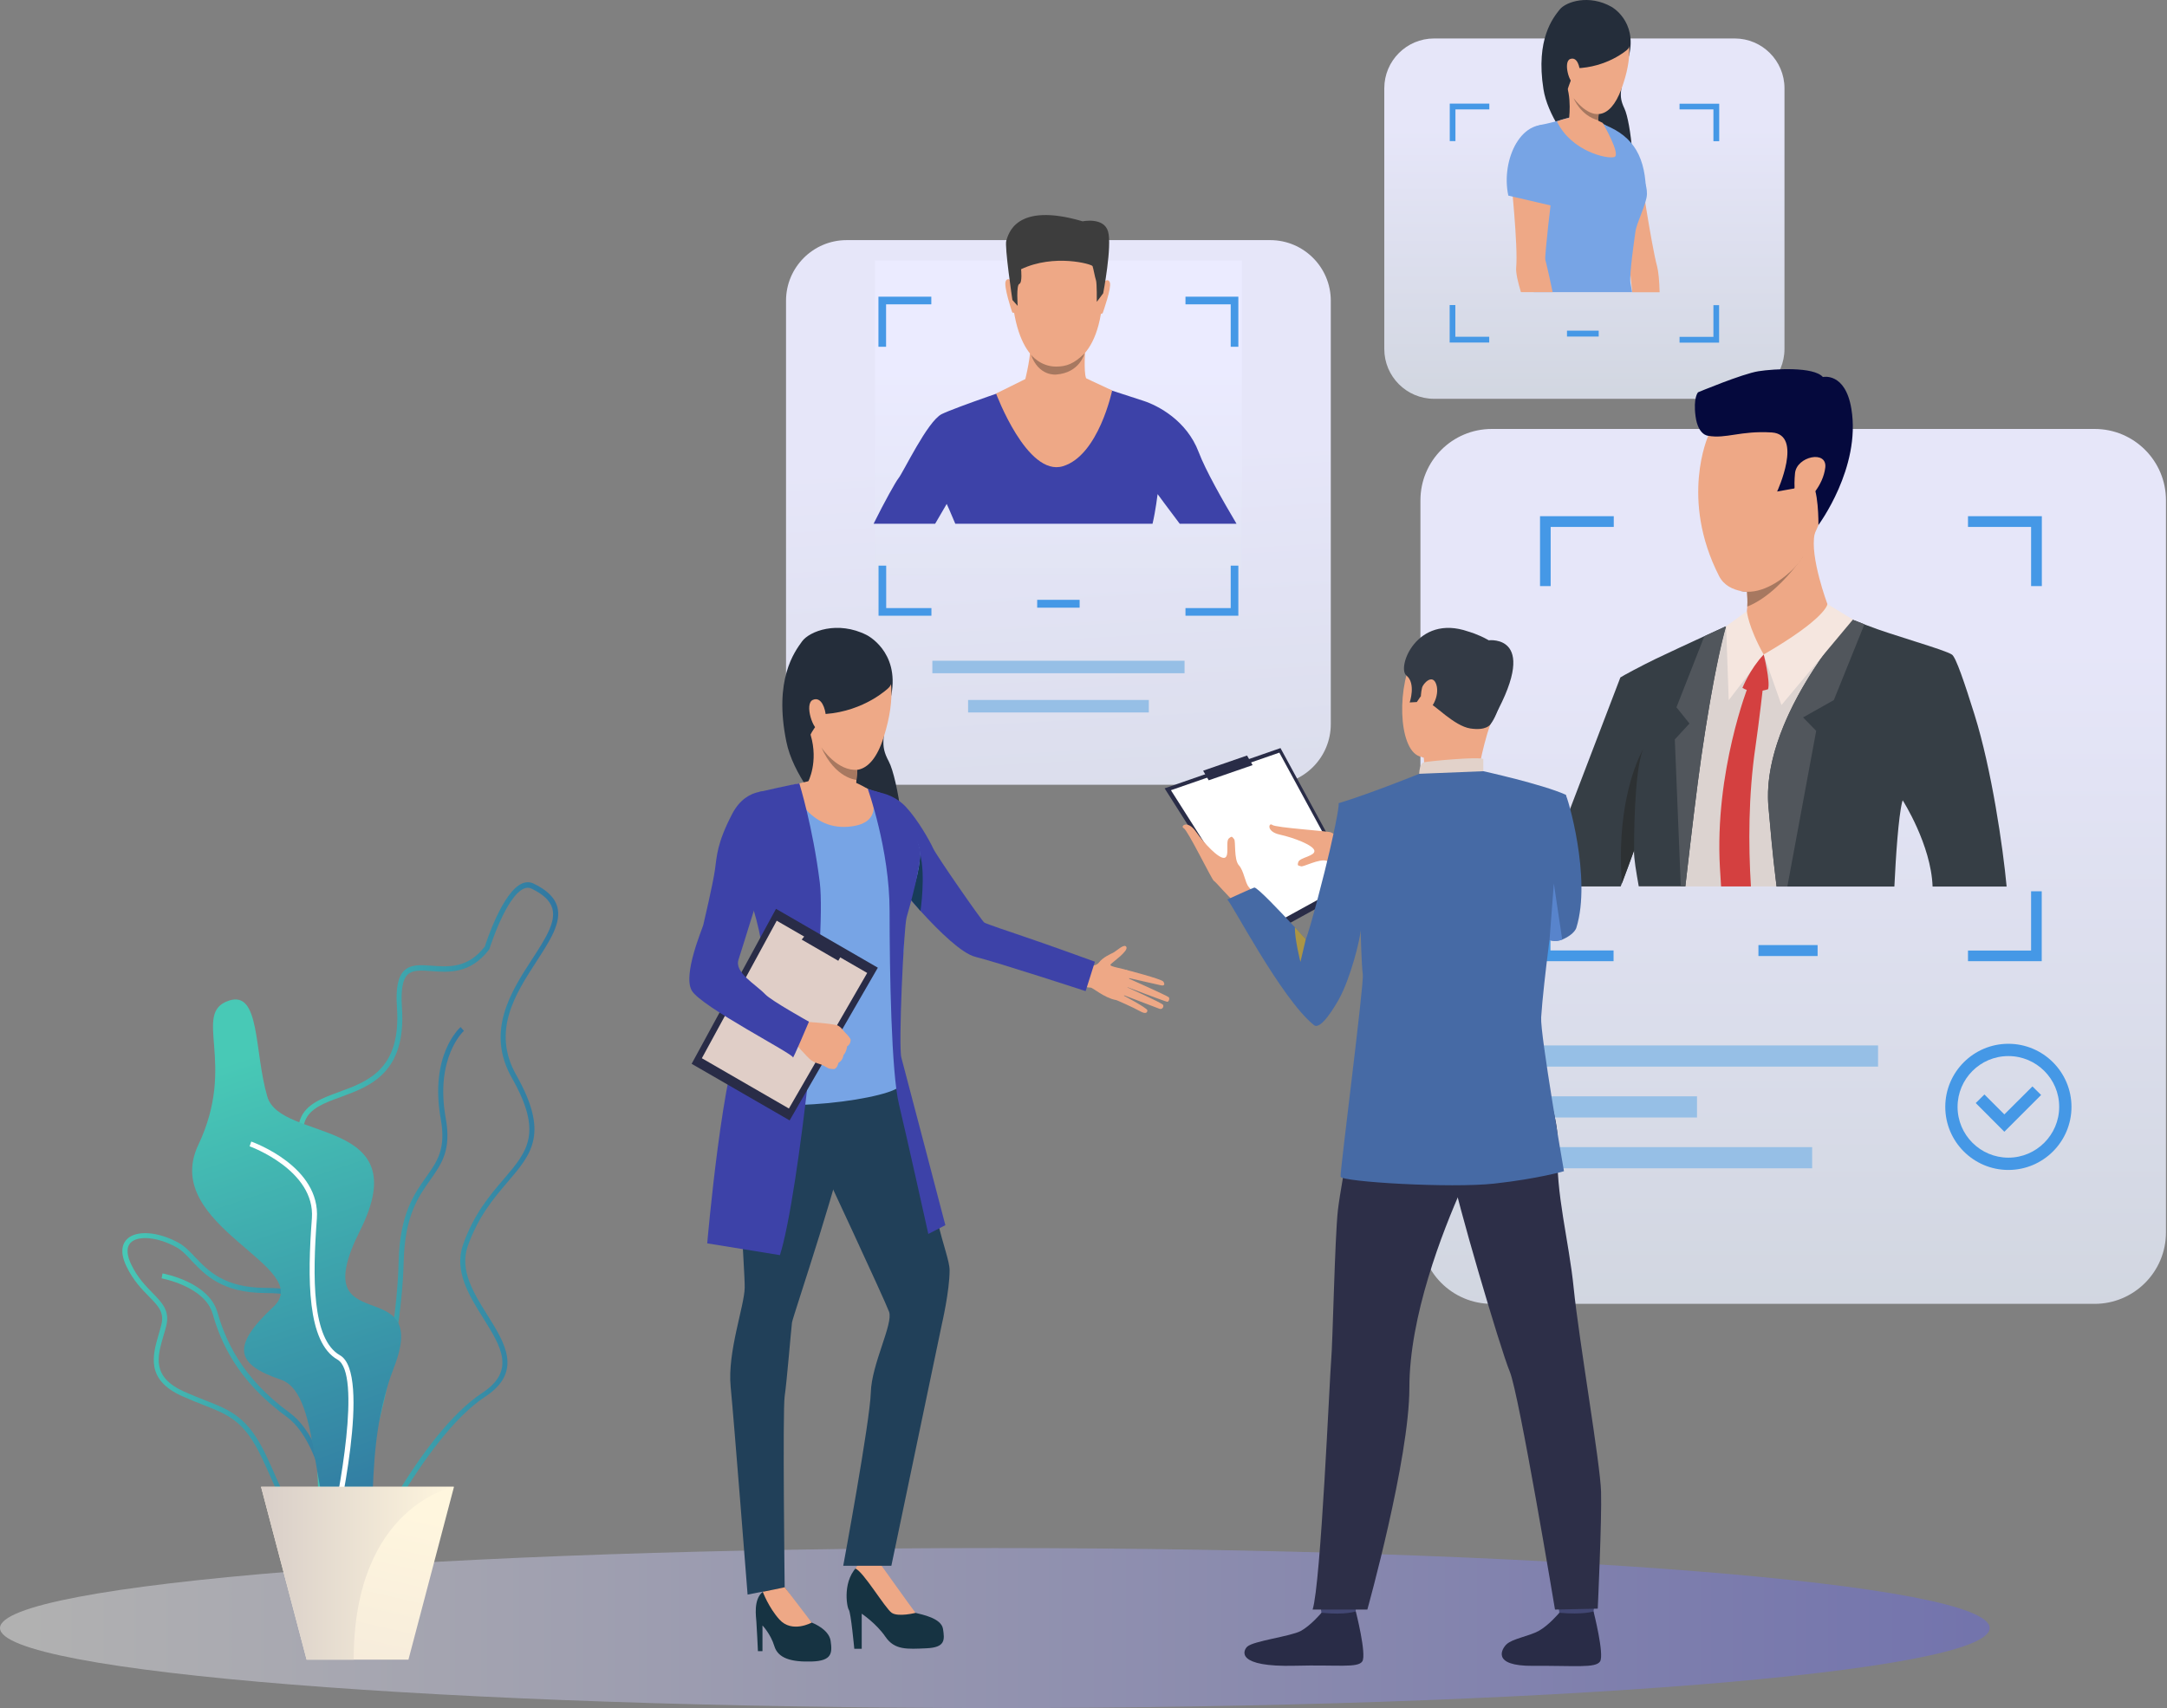 <svg width="501" height="395" viewBox="0 0 501 395" fill="none" xmlns="http://www.w3.org/2000/svg">
<rect x="0" y="0" width="501" height="395" fill="#808080" stroke="none"/>
<path opacity="0.95" d="M293.658 181.477H195.74C188.004 181.477 181.725 175.197 181.725 167.461V69.544C181.725 61.808 188.004 55.528 195.74 55.528H293.658C301.394 55.528 307.673 61.808 307.673 69.544V167.461C307.673 175.197 301.394 181.477 293.658 181.477Z" fill="url(#paint0_linear)"/>
<path d="M273.864 152.801H215.557V155.69H273.864V152.801Z" fill="#96BFE6"/>
<path d="M265.603 161.874H223.819V164.763H265.603V161.874Z" fill="#96BFE6"/>
<path opacity="0.95" d="M484.264 301.528H344.897C335.776 301.528 328.398 294.15 328.398 285.029V115.697C328.398 106.576 335.776 99.198 344.897 99.198H484.264C493.385 99.198 500.763 106.576 500.763 115.697V285.005C500.763 294.126 493.361 301.528 484.264 301.528Z" fill="url(#paint1_linear)"/>
<path d="M420.222 218.557H406.541V221.088H420.222V218.557Z" fill="#4598E6"/>
<path d="M434.197 241.765H354.64V246.66H434.197V241.765Z" fill="#96BFE6"/>
<path d="M418.962 265.283H354.639V270.178H418.962V265.283Z" fill="#96BFE6"/>
<path d="M392.34 253.536H354.639V258.431H392.34V253.536Z" fill="#96BFE6"/>
<path d="M454.991 119.374V121.857H469.58V135.538H472.063V119.374H454.991ZM356.023 135.538H358.507V121.857H373.095V119.374H356.047V135.538H356.023ZM469.58 206.141V219.822H454.991V222.281H472.039V206.117H469.58V206.141ZM358.483 206.141H356V222.281H373.047V219.798H358.459V206.141H358.483Z" fill="#4598E6"/>
<path d="M464.326 270.56C456.28 270.56 449.738 264.017 449.738 255.971C449.738 247.925 456.28 241.383 464.326 241.383C472.373 241.383 478.915 247.925 478.915 255.971C478.915 264.017 472.373 270.56 464.326 270.56ZM464.326 244.224C457.832 244.224 452.579 249.501 452.579 255.971C452.579 262.466 457.856 267.718 464.326 267.718C470.797 267.718 476.074 262.442 476.074 255.971C476.097 249.501 470.821 244.224 464.326 244.224Z" fill="#4598E6"/>
<path d="M463.395 261.725L456.781 255.088L458.787 253.106L463.395 257.714L469.889 251.244L471.895 253.225L463.395 261.725Z" fill="#4598E6"/>
<path opacity="0.39" d="M460 376.5C460 386.707 357.019 395 230.012 395C102.981 394.96 0 386.707 0 376.5C0 366.293 102.981 358 229.988 358C357.019 358 460 366.253 460 376.5Z" fill="url(#paint2_linear)"/>
<path opacity="0.95" d="M287.14 60.232H202.26V133.055H287.14V60.232Z" fill="url(#paint3_linear)"/>
<path d="M277.136 104.57C274.342 97.169 267.633 93.778 264.457 92.728C263.335 92.346 261.306 91.701 259.18 91.009C255.36 89.767 251.158 88.43 251.158 88.43H237.954C237.954 88.43 233.37 89.958 228.523 91.677C224.034 93.253 219.331 94.972 217.731 95.76C214.412 97.407 208.825 109.274 207.703 110.635C207.13 111.327 204.527 115.96 201.972 121.117H216.203C217.707 118.538 218.877 116.533 218.877 116.533C218.877 116.533 219.784 118.514 220.859 121.117H266.463C267.179 118.085 267.633 114.264 267.633 114.264C267.633 114.264 270.068 117.583 272.742 121.117H285.874C282.675 115.721 278.711 108.749 277.136 104.57Z" fill="#3D42A8"/>
<path d="M246.121 52.114C246.121 52.114 256.46 53.737 254.884 69.902C253.308 86.066 244.187 84.729 243.59 84.729C242.97 84.705 234.446 85.016 233.777 65.293C233.777 65.293 233.491 50.705 246.121 52.114Z" fill="#EEA886"/>
<path d="M255.052 65.341C255.052 65.341 256.174 64.123 256.604 65.365C257.01 66.583 255.052 72.05 254.98 72.289C254.98 72.289 254.765 72.767 254.503 72.504C254.24 72.241 255.052 65.341 255.052 65.341Z" fill="#EEA886"/>
<path d="M234.04 65.126C234.04 65.126 232.941 63.885 232.488 65.103C232.058 66.32 233.873 71.812 233.968 72.074C233.968 72.074 234.159 72.552 234.446 72.289C234.732 72.05 234.04 65.126 234.04 65.126Z" fill="#EEA886"/>
<path d="M255.052 67.825L253.572 69.806C253.572 69.806 253.619 65.461 253.381 64.792C253.142 64.124 252.784 62.046 252.593 61.545C252.402 61.067 243.711 58.632 236.07 62.261C236.07 62.261 236.405 65.389 235.664 65.652C234.924 65.938 235.282 70.737 235.282 70.737L234.065 69.376C234.065 69.376 232.202 56.937 232.656 55.648C233.11 54.358 234.59 46.55 250.301 51.182C250.301 51.182 255.195 50.156 256.174 53.522C257.153 56.889 255.052 67.825 255.052 67.825Z" fill="#3D3D3D"/>
<path d="M252.447 88.119C252.447 88.095 251.11 87.475 251.11 87.475C250.465 86.042 250.943 79.953 250.943 79.953C250.943 79.953 237.787 76.611 238.169 79.165C238.551 81.72 237.046 87.665 237.046 87.665L230.289 91.008C230.289 91.008 237.476 110.324 245.737 107.817C253.999 105.334 257.127 90.292 257.127 90.292L252.447 88.119Z" fill="#EEA886"/>
<path d="M238.36 82.031C238.36 82.031 240.485 84.777 244.162 84.777C246.573 84.777 248.316 84.108 250.728 81.744C250.728 81.744 249.677 86.209 244.186 86.615C244.186 86.615 240.175 87.117 238.36 82.031Z" fill="#A77860"/>
<path d="M200.37 146.856C200.37 146.856 207.963 150.581 206.077 160.68C204.19 170.78 203.379 172.141 205.48 176.081C207.581 180.02 210.064 196.877 208.178 200.053C206.292 203.252 184.779 186.037 181.818 171.592C178.834 157.147 183.704 150.724 185.423 148.336C187.143 145.949 193.685 143.465 200.37 146.856Z" fill="#242D3A"/>
<path d="M197.508 381.299H199.227V373.181C199.227 373.181 202.593 375.425 204.718 378.529C206.843 381.633 209.756 381.371 214.173 381.18C218.614 380.989 218.399 379.198 218.017 376.691C217.612 374.184 213.123 373.372 211.666 372.99C210.21 372.584 206.915 366.902 205.84 365.517C204.384 363.63 203.62 361.816 203.62 361.816C203.62 361.816 202.784 358.449 198.701 361.816C194.595 365.182 195.788 371.677 196.242 372.274C196.72 372.847 197.508 381.299 197.508 381.299Z" fill="#163342"/>
<path d="M206.175 372.99C207.704 373.993 211.667 372.99 211.667 372.99C210.545 371.534 203.621 361.816 203.621 361.816C199.418 359.357 197.747 362.747 197.747 362.747C199.49 363.248 204.671 371.987 206.175 372.99Z" fill="#EEA886"/>
<path d="M250.414 223.308C250.414 223.308 253.16 223.833 254.115 222.544C254.927 221.446 256.741 220.61 257.314 220.347C258.078 219.989 259.989 218.055 260.418 219.01C260.872 219.965 257.41 222.353 256.789 222.998C256.168 223.642 260.18 223.929 260.848 224.55C261.541 225.17 260.681 231.784 257.959 231.259C255.237 230.734 252.659 228.394 252.157 228.394C251.656 228.394 250.151 228.107 250.151 228.107L250.414 223.308Z" fill="#EEA886"/>
<path d="M260.276 224.263C260.276 224.263 268.513 226.388 268.943 226.985C269.373 227.582 269.23 228.036 268.442 227.869C267.654 227.701 260.419 226.054 260.419 226.054C260.419 226.054 269.731 230.208 270.208 230.614C270.471 230.853 270.256 231.737 269.826 231.665C269.397 231.617 259.918 228.012 259.918 228.012C259.918 228.012 268.609 231.904 268.895 232.381C269.134 232.787 268.728 233.527 268.06 233.288C267.391 233.05 259.106 229.874 259.106 229.874C259.106 229.874 265.266 233.097 265.266 233.647C265.266 233.981 265.123 234.721 263.547 233.838C261.995 232.954 258.079 231.259 258.079 231.259L260.276 224.263Z" fill="#EEA886"/>
<path d="M175.229 381.848H176.279V375.903C176.279 375.903 178.165 377.837 179.025 380.678C179.884 383.52 182.964 384.379 187.668 384.236C192.372 384.093 192.443 382.254 192.038 379.461C191.632 376.691 187.668 375.235 187.668 375.235C185.877 373.635 181.436 367.069 181.436 367.069C181.436 367.069 178.595 366.305 176.351 368.119C174.106 369.91 174.823 373.993 174.87 375.044C174.966 376.094 175.229 381.848 175.229 381.848Z" fill="#163342"/>
<path d="M178.451 239.974C178.451 239.974 172.864 247.257 171.336 255.9C169.808 264.543 172.244 293.529 172.172 297.779C172.1 302.053 168.137 312.678 168.925 320.701C169.713 328.747 172.84 368.764 172.84 368.764L181.412 367.069C181.412 367.069 180.911 326.264 181.412 322.897C181.914 319.531 182.916 307.21 183.107 305.826C183.298 304.441 195.714 267.958 195.714 261.726C195.738 255.494 191.966 229.827 178.451 239.974Z" fill="#214059"/>
<path d="M206.579 242.839C206.579 242.839 215.771 277.938 216.87 282.808C217.968 287.679 219.544 291.69 219.544 293.744C219.544 298.543 217.753 306.231 217.753 306.231L206.077 362.102H194.951C194.951 362.102 201.159 328.58 201.326 322.038C201.493 315.471 206.555 306.136 205.552 303.366C204.549 300.596 189.579 268.53 189.579 268.53C189.579 268.53 178.237 232.644 206.579 242.839Z" fill="#214059"/>
<path d="M187.667 375.234L181.436 367.069L176.35 368.119C176.35 368.119 177.711 371.772 180.194 374.518C183.107 377.765 187.667 375.234 187.667 375.234Z" fill="#EEA886"/>
<path d="M202.784 183.172C202.784 183.172 206.58 183.53 209.445 186.61C212.31 189.69 215.008 194.585 215.749 196.208C216.489 197.856 227.018 213.017 227.567 213.352C228.117 213.686 233.393 215.453 236.903 216.647C242.299 218.461 253.139 222.401 253.139 222.401L250.99 229.206C250.99 229.206 230.6 222.544 225.514 221.279C219.282 219.751 204.909 201.318 204.909 201.318C204.909 201.318 194.188 188.759 202.784 183.172Z" fill="#3D42A8"/>
<path d="M196.167 180.522C196.167 180.522 201.086 182.838 202.781 183.172C204.476 183.506 211.114 192.102 212.26 195.253C213.43 198.381 212.26 203.109 209.872 208.624C207.485 214.14 209.729 216.002 208.654 221.518C207.556 227.033 207.914 247.71 208.129 250.79C208.344 253.87 176.206 258.502 169.855 252.915C169.855 252.915 174.153 234.291 179.239 228.967C180.337 227.821 180.218 220.157 179.477 218.246C178.737 216.336 170.261 202.082 170.261 202.082C170.261 202.082 169.64 187.613 173.341 184.748C176.541 182.265 185.279 181.381 186.855 180.832C188.407 180.283 192.968 180.044 196.167 180.522Z" fill="#77A4E5"/>
<path d="M198.508 174.839C198.508 174.839 198.365 176.2 198.198 178.015C198.126 178.731 198.055 179.543 198.007 180.355C197.816 182.814 197.649 185.44 197.744 186.777C197.744 186.777 192.635 191.887 186.833 180.808C186.833 180.808 189.268 176.248 187.43 170.016C185.591 163.808 198.508 174.839 198.508 174.839Z" fill="#EEA886"/>
<path d="M212.811 210.654C212.811 210.654 214.029 202.488 212.74 197.521C212.74 197.521 212.74 201.795 210.4 207.86L212.811 210.654Z" fill="#183C59"/>
<path d="M182.917 181.596C182.917 181.596 186.427 191.958 196.073 191.194C205.719 190.43 200.633 182.432 200.633 182.432C200.633 182.432 198.222 181.047 197.553 180.927C196.885 180.808 186.904 180.665 186.904 180.665L182.917 181.596Z" fill="#EEA886"/>
<path d="M200.632 182.456C200.632 182.456 205.669 196.423 205.669 210.654C205.669 224.884 206.075 248.068 207.842 255.398C209.609 262.728 214.623 285.363 214.623 285.363L218.563 283.334C218.563 283.334 209.108 247.185 208.391 244.582C207.675 241.98 208.941 214.45 209.609 212.134C210.278 209.818 213.167 199.575 212.713 196.71C212.14 193.128 208.797 187.804 203.377 183.243L200.632 182.456Z" fill="#3D42A8"/>
<path d="M184.805 181.167C184.805 181.167 187.933 191.219 189.532 204.088C191.132 216.957 184.662 276.696 180.316 290.258L163.507 287.536C163.507 287.536 167.136 245.323 172.031 237.634C176.926 229.946 178.501 223.141 173.201 207.12C167.9 191.075 175.517 183.148 175.517 183.148C175.517 183.148 183.348 181.334 184.805 181.167Z" fill="#3D42A8"/>
<path d="M202.951 223.786L182.56 259.099L159.902 246.015L179.409 210.176L202.951 223.786Z" fill="#292C47"/>
<path d="M200.492 225.004L182.393 256.353L162.266 244.726L179.576 212.922L200.492 225.004Z" fill="#E0CEC7"/>
<path d="M193.805 222.186L195.094 219.99L186.952 215.286L185.353 217.292L193.805 222.186Z" fill="#292C47"/>
<path d="M192.85 247.233C192.85 247.233 191.919 247.232 191.513 247.041C191.513 247.041 190.797 246.636 190.272 246.373C190.105 246.301 189.961 246.23 189.866 246.182C189.46 246.039 188.505 245.848 187.597 245.227C186.69 244.606 183.515 240.905 183.515 240.905L185.019 238.613L186.117 236.273C186.117 236.273 192.826 236.703 193.734 237.181C193.829 237.228 193.901 237.276 193.973 237.324C194.689 237.801 195.047 238.47 195.381 238.78C195.501 238.9 196.718 240.07 196.671 240.571C196.623 241.263 196.289 241.741 195.859 241.956C195.859 241.956 195.692 243.317 195.023 243.961C195.023 243.961 194.904 245.227 193.853 245.776C193.853 245.776 193.59 247.041 192.85 247.233Z" fill="#EEA886"/>
<path d="M179.025 183.172C179.025 183.172 172.841 181.405 169.284 188.21C165.726 195.038 165.75 197.951 165.272 201.27C164.819 204.422 162.813 212.994 162.598 213.901C162.383 214.784 157.823 225.362 159.924 229.062C162.025 232.787 183.466 243.723 183.323 244.534C183.18 245.346 187.024 236.273 187.024 236.273C187.024 236.273 178.357 231.45 176.924 229.946C174.608 227.534 169.761 224.932 170.74 221.923C171.91 218.39 175.444 206.523 176.256 204.78C177.115 203.037 184.254 185.392 179.025 183.172Z" fill="#3D42A8"/>
<path d="M199.274 147.978C199.274 147.978 210.305 151.44 204.312 170.47C198.319 189.499 183.277 168.273 184.852 156.669C186.428 145.089 199.274 147.978 199.274 147.978Z" fill="#EEA987"/>
<path d="M205.433 159.081C205.433 159.081 199.966 164.453 190.797 165.121C190.797 165.121 187.263 169.252 187.001 170.876C187.001 170.876 178.811 156.932 188.887 148.575C198.939 140.218 209.134 155.642 205.433 159.081Z" fill="#242D3A"/>
<path d="M190.915 165.503C190.844 164.119 189.984 160.967 187.931 161.85C185.878 162.734 188.05 169.156 189.411 168.751C189.411 168.751 191.083 168.774 190.915 165.503Z" fill="#EEA987"/>
<path d="M198.2 178.014C198.129 178.731 198.057 179.543 198.009 180.354C198.009 180.354 193.138 180.068 189.891 172.833C190.082 173.144 193.664 178.396 198.2 178.014Z" fill="#A77860"/>
<path d="M77.502 351.979C84.57 347.012 92.831 312.367 93.333 291.738C93.595 281.161 96.699 276.768 99.469 272.876C102.095 269.151 104.387 265.952 103.05 258.598C100.519 244.534 107.181 238.446 107.253 238.398L106.489 237.515C106.202 237.777 99.254 244.033 101.904 258.812C103.146 265.689 101.093 268.578 98.514 272.207C95.792 276.027 92.425 280.779 92.163 291.714C91.637 313.848 83.185 346.559 76.834 351.024L77.502 351.979Z" fill="url(#paint4_linear)"/>
<path d="M62.698 341.879C62.029 340.375 61.337 338.799 60.549 337.151C56.514 328.627 52.933 327.219 47.011 324.903C45.555 324.33 43.931 323.685 42.117 322.873C33.64 319.053 35.264 313.442 36.72 308.476C36.911 307.783 37.126 307.091 37.294 306.398C38.034 303.485 36.601 302.029 34.428 299.808C32.805 298.161 30.799 296.108 29.247 292.884C27.552 289.351 28.411 287.44 29.438 286.485C31.587 284.456 36.553 284.814 41.233 287.369C42.69 288.157 43.883 289.422 45.149 290.759C48.133 293.887 51.858 297.779 61.266 297.827C66.638 297.851 69.575 298.591 71.079 300.31C72.798 302.244 72.487 305.157 72.034 309.168C71.867 310.553 71.7 312.129 71.604 313.848C70.959 323.995 76.952 331.325 77.024 331.397C80.605 335.671 85.023 344.505 83.112 349.973C82.325 352.265 80.534 353.698 77.812 354.247C76.737 354.462 75.735 354.581 74.827 354.581C68.285 354.533 65.874 349.09 62.698 341.879ZM40.708 288.395C36.529 286.103 32.041 285.65 30.274 287.321C28.937 288.587 29.558 290.783 30.322 292.383C31.778 295.439 33.64 297.325 35.264 298.997C37.532 301.313 39.323 303.151 38.416 306.709C38.248 307.401 38.034 308.117 37.819 308.81C36.386 313.752 35.001 318.408 42.57 321.823C44.337 322.611 45.984 323.255 47.417 323.828C53.41 326.168 57.35 327.72 61.576 336.674C62.364 338.345 63.056 339.897 63.725 341.425C67.378 349.71 69.598 354.724 77.573 353.101C79.865 352.647 81.346 351.453 82.014 349.591C83.686 344.792 79.674 336.387 76.141 332.161C75.878 331.851 69.789 324.425 70.458 313.776C70.577 312.033 70.744 310.457 70.912 309.049C71.317 305.324 71.628 302.65 70.243 301.098C68.978 299.689 66.208 299.044 61.289 299.021C51.381 298.973 47.489 294.89 44.337 291.595C43.096 290.234 42.021 289.088 40.708 288.395Z" fill="url(#paint5_linear)"/>
<path d="M77.717 361.291L78.887 361.219C78.839 360.121 77.359 334.262 66.972 326.717C55.583 318.408 52.002 309.502 50.283 303.509C48.277 296.466 38.01 294.58 37.58 294.484L37.365 295.63C37.461 295.654 47.346 297.469 49.16 303.82C50.927 309.98 54.604 319.149 66.28 327.649C76.213 334.907 77.717 361.028 77.717 361.291Z" fill="url(#paint6_linear)"/>
<path d="M75.734 367.092C73.299 365.875 73.371 360.98 73.514 353.578C73.681 344.219 73.92 331.421 69.025 319.626C63.82 307.115 68.452 303.462 72.941 299.904C77.955 295.941 82.706 292.192 73.609 275.311C69.431 267.551 68.094 262.299 69.431 258.789C70.744 255.327 74.445 253.966 78.361 252.533C85.118 250.074 92.758 247.256 91.779 232.978C91.469 228.609 91.994 225.911 93.403 224.502C94.931 222.974 97.175 223.141 99.802 223.332C103.741 223.619 108.206 223.953 112.098 218.867C112.504 217.602 116.229 206.284 120.67 204.326C121.601 203.921 122.532 203.921 123.392 204.35C126.472 205.831 128.239 207.574 128.836 209.675C129.862 213.352 127.164 217.506 124.06 222.305C119.166 229.85 113.602 238.422 119.357 248.617C126.973 262.084 122.962 266.811 117.375 273.329C114.175 277.078 110.57 281.304 108.135 288.205C106.201 293.768 109.52 299.068 112.719 304.178C116.754 310.601 120.909 317.262 112.146 323.016C97.653 332.543 83.327 363.678 83.184 363.989L83.136 364.108L83.017 364.203C80.343 366.305 78.409 367.284 76.928 367.284C76.498 367.379 76.116 367.283 75.734 367.092ZM111.501 322.109C119.309 316.976 115.799 311.365 111.74 304.87C108.541 299.761 104.911 293.959 107.036 287.894C109.52 280.779 113.22 276.457 116.491 272.637C121.959 266.238 125.565 262.012 118.33 249.262C112.218 238.446 118.234 229.182 123.058 221.756C126.018 217.196 128.597 213.232 127.69 210.081C127.188 208.314 125.612 206.81 122.867 205.496C122.317 205.234 121.744 205.234 121.124 205.496C116.993 207.287 113.197 219.273 113.173 219.416L113.149 219.512L113.077 219.583C108.779 225.242 103.741 224.884 99.706 224.574C97.295 224.407 95.385 224.263 94.215 225.409C93.069 226.532 92.663 229.015 92.925 232.978C93.976 248.14 85.524 251.22 78.743 253.703C74.922 255.088 71.651 256.306 70.505 259.266C69.311 262.442 70.601 267.384 74.612 274.81C84.187 292.574 78.838 296.8 73.633 300.883C69.288 304.297 65.205 307.521 70.076 319.22C75.066 331.23 74.827 344.171 74.66 353.626C74.54 360.073 74.445 365.182 76.236 366.066C77.286 366.591 79.268 365.708 82.157 363.463C83.351 360.932 97.056 331.612 111.501 322.109Z" fill="url(#paint7_linear)"/>
<path d="M52.859 231.426C60.236 228.895 58.708 243.126 61.812 253.631C64.94 264.161 96.481 258.216 83.253 284.551C70.026 310.887 100.015 293.362 91.037 316.355C82.084 339.348 90.249 363.917 80.508 357.685C70.766 351.43 75.04 322.491 64.916 319.053C54.793 315.615 53.121 311.604 63.173 302.244C73.201 292.884 36.885 283.62 45.863 264.734C54.816 245.848 44.335 234.339 52.859 231.426Z" fill="url(#paint8_linear)"/>
<path d="M77.145 356.181C78.076 352.241 86.004 317.62 78.602 313.418C72.084 309.717 72.251 295.367 73.253 281.829C74.161 269.843 58.736 264.232 58.092 263.994L57.71 265.092C57.853 265.14 72.919 270.631 72.107 281.734C71.057 295.654 70.961 310.41 78.029 314.421C83.64 317.596 78.482 345.436 75.999 355.894L77.145 356.181Z" fill="white"/>
<path d="M104.96 343.837L94.43 383.806H70.888L60.358 343.837H104.96Z" fill="url(#paint9_linear)"/>
<path d="M104.96 343.837C104.96 343.837 81.775 348.182 81.775 383.806H70.888L60.358 343.837H104.96Z" fill="url(#paint10_linear)"/>
<path opacity="0.95" d="M401.055 92.226H331.55C325.199 92.226 320.042 87.069 320.042 80.718V20.406C320.042 14.055 325.199 8.897 331.55 8.897H401.055C407.406 8.897 412.563 14.055 412.563 20.406V80.694C412.563 87.069 407.43 92.226 401.055 92.226Z" fill="url(#paint11_linear)"/>
<path d="M369.611 76.468H362.281V77.829H369.611V76.468Z" fill="#4598E6"/>
<path d="M372.597 1.591C372.597 1.591 378.518 4.838 376.632 12.813C374.745 20.788 374.029 21.862 375.557 25.086C377.085 28.309 378.422 41.823 376.799 44.306C375.175 46.789 358.677 32.248 356.838 20.621C355 8.993 359.13 4.05 360.587 2.212C362.043 0.373 367.391 -1.37 372.597 1.591Z" fill="#242D3A"/>
<path d="M383.698 67.586H377.37C377.06 64.458 376.774 62.285 376.845 61.975C376.941 61.45 370.542 44.688 369.945 43.279C369.348 41.895 367.008 38.17 366.698 34.684C366.387 31.174 370.948 29.765 370.948 29.765C377.108 30.864 379.209 39.388 379.209 39.388C379.209 39.388 381.788 56.674 383.101 61.545C383.435 62.787 383.626 64.983 383.698 67.586Z" fill="#EEA886"/>
<path d="M380.522 43.542L371.09 47.506C371.09 47.506 362.423 25.993 369.682 28.404C376.916 30.816 380.187 35.305 380.522 43.542Z" fill="#77A4E5"/>
<path d="M378.091 53.646C377.805 55.771 376.682 63.34 376.945 65.393C376.993 65.728 377.136 66.516 377.327 67.566H354.597C355.193 65.417 355.743 63.507 356.077 62.385C357.175 58.732 356.125 57.753 355.575 54.816C355.361 53.67 354.597 51.497 353.761 49.038C353.474 48.226 353.188 47.367 352.925 46.507C351.922 43.403 351.469 40.228 351.182 38.389C349.821 29.65 356.531 28.815 356.531 28.815C359.038 28.361 363.407 27 363.407 27L370.236 28.433C370.236 28.433 370.88 28.671 371.835 29.388C372.289 29.722 372.814 30.176 373.363 30.725C374.104 31.489 375.608 33.685 377.088 36.097C377.542 36.837 377.996 37.601 378.425 38.341C379.81 40.753 380.813 42.687 380.765 44.883C380.741 47.008 378.354 51.521 378.091 53.646Z" fill="#77A4E5"/>
<path d="M370.54 28.428C370.54 28.428 374.814 35.758 373.238 36.308C371.638 36.857 363.258 34.994 359.963 28.094C359.963 28.07 365.478 25.563 370.54 28.428Z" fill="#EEA886"/>
<path d="M369.943 31.771C369.943 31.771 366.146 33.371 362.684 28.07C362.684 28.07 363.615 22.053 361.658 18.567C359.7 15.081 370.205 22.746 370.205 22.746C370.205 22.746 370.038 23.462 369.847 24.512C369.752 25.062 369.656 25.682 369.585 26.351C369.537 26.9 369.489 27.497 369.465 28.07C369.441 29.455 369.537 30.792 369.943 31.771Z" fill="#EEA886"/>
<path d="M360.488 39.961C359.7 43.996 354.089 49.034 354.089 49.034C353.802 48.222 353.516 47.362 353.253 46.503C357.121 44.02 360.488 39.961 360.488 39.961Z" fill="#393D63"/>
<path d="M359.079 43.16C358.72 44.64 357.073 59.492 357.264 60.017C357.359 60.303 358.171 63.742 358.959 67.562H351.629C350.889 65.103 350.435 63.049 350.531 61.903C351.008 56.889 349.289 40.892 349.289 40.892C349.289 40.892 347.761 31.222 355.784 30.004C355.784 30.004 360.535 30.625 360.821 34.135C361.108 37.645 359.437 41.704 359.079 43.16Z" fill="#EEA886"/>
<path d="M348.718 45.237L358.674 47.553C358.674 47.553 366.577 32.201 359.462 29.407C351.941 26.447 346.903 36.857 348.718 45.237Z" fill="#77A4E5"/>
<path d="M371.689 2.451C371.689 2.451 380.356 5.626 374.864 20.573C369.373 35.52 358.174 18.018 359.87 8.85C361.541 -0.343 371.689 2.451 371.689 2.451Z" fill="#EEA987"/>
<path d="M376.173 11.524C376.173 11.524 371.612 15.607 364.258 15.798C364.258 15.798 362.539 19.976 362.277 21.265C362.277 21.265 355.042 8.826 363.351 2.546C371.684 -3.757 379.253 8.921 376.173 11.524Z" fill="#242D3A"/>
<path d="M365.264 16.681C365.264 15.583 364.691 13.028 363.019 13.649C361.348 14.27 362.852 19.475 363.951 19.212C363.951 19.212 365.264 19.308 365.264 16.681Z" fill="#EEA987"/>
<path d="M369.491 27.831C365.432 26.709 363.856 22.817 363.808 22.698C367.127 26.972 369.61 26.351 369.61 26.351C369.562 26.924 369.538 27.282 369.491 27.831Z" fill="#A77860"/>
<path d="M388.303 23.963V25.3H396.135V32.654H397.472V23.987H388.303V23.963ZM335.154 32.63H336.491V25.3H344.323V23.963H335.178V32.63H335.154ZM396.135 70.546V77.9H388.303V79.237H397.448V70.57H396.135V70.546ZM336.491 70.546H335.154V79.214H344.299V77.876H336.468V70.546H336.491Z" fill="#4598E6"/>
<path d="M249.605 138.714H239.792V140.528H249.605V138.714Z" fill="#4598E6"/>
<path d="M274.076 68.612V70.379H284.534V80.193H286.301V68.612H274.076ZM203.091 80.193H204.858V70.379H215.316V68.612H203.091V80.193ZM284.534 130.811V140.624H274.076V142.391H286.301V130.811H284.534ZM204.882 130.811H203.115V142.391H215.34V140.624H204.882V130.811Z" fill="#4598E6"/>
<path d="M463.657 204.995H455.372C455.228 204.661 455.109 204.374 454.99 204.136C452.53 198.334 439.852 185.011 439.852 185.011C439.852 185.011 439.852 185.011 439.852 185.034C439.852 185.034 439.852 185.034 439.852 185.058C439.852 185.058 439.852 185.058 439.852 185.082C439.852 185.106 439.828 185.13 439.828 185.13C439.828 185.154 439.804 185.202 439.804 185.249C439.804 185.273 439.78 185.297 439.78 185.321C439.78 185.345 439.756 185.369 439.756 185.369C439.231 187.303 436.676 196.973 435.411 204.995H379.301C379.182 204.255 379.015 203.539 378.848 202.894C378.346 200.912 377.988 198.931 377.773 197.092C377.773 196.997 377.749 196.901 377.749 196.829C377.701 196.495 377.678 196.161 377.63 195.827C377.152 190.789 377.51 186.921 377.534 186.539C377.367 186.873 376.245 191.027 374.765 196.161C373.953 198.978 373.022 202.082 372.114 205.019H358.863L375.481 157.051C375.839 156.765 380.161 154.687 383.312 153.183C386.512 151.655 390.404 149.411 393.89 147.501C395.68 146.522 397.376 145.638 398.832 144.97L399.047 144.874C401.459 143.776 403.082 143.036 403.082 143.036C403.13 143.036 403.512 142.988 404.133 142.94C407.499 142.606 417.981 141.627 421.491 141.436C421.777 141.412 422.016 141.412 422.207 141.388C422.374 141.388 422.494 141.388 422.565 141.388C422.995 141.412 425.168 142.176 428.009 143.251C428.129 143.298 428.224 143.322 428.344 143.37C428.487 143.418 428.606 143.465 428.749 143.513C428.988 143.609 429.251 143.704 429.49 143.8C429.991 143.991 430.516 144.206 431.042 144.421C431.233 144.492 431.4 144.564 431.591 144.635C437.273 146.88 443.768 149.673 445.32 150.796C446.346 151.536 449.522 157.529 453.223 164.93C457.21 177.609 462.057 195.946 463.657 204.995Z" fill="#DCD3D0"/>
<path d="M422.493 139.717C422.35 147.262 407.738 151.392 407.738 151.392C407.738 151.392 401.625 143.728 403.082 143.012C403.655 142.725 403.894 141.579 403.965 140.29C404.037 139.072 403.965 137.735 403.894 136.875C403.846 136.35 403.798 135.992 403.798 135.992C403.798 135.992 405.875 133.795 408.55 131.169C413.182 126.585 419.557 120.711 419.58 123.051C419.58 123.17 419.557 123.313 419.533 123.504C418.387 128.733 422.493 139.717 422.493 139.717Z" fill="#EEA886"/>
<path d="M416.861 128.662C416.837 128.71 416.217 129.641 415.166 130.954C412.922 133.771 408.719 138.403 403.968 140.266C404.04 139.048 403.968 137.711 403.896 136.851C403.419 136.828 402.917 136.78 402.44 136.684C403.729 134.416 405.615 132.028 405.615 132.028L408.552 131.145L416.861 128.662Z" fill="#A77860"/>
<path d="M419.675 123.122C418.409 125.868 417.216 127.874 416.881 128.662C416.667 129.187 416.046 130.023 415.186 130.954C412.775 133.556 408.31 136.971 403.916 136.851C403.439 136.828 402.938 136.78 402.46 136.684C400.693 136.302 398.592 135.467 397.446 133.222C388.325 115.386 394.939 100.798 394.939 100.798C394.939 100.798 419.842 93.754 423.734 101.252C426.432 106.504 422.636 116.676 419.675 123.122Z" fill="#EEA886"/>
<path d="M394.891 100.774C394.891 100.774 392.575 100.655 392.002 96.261C391.429 91.94 392.575 90.722 392.575 90.722C392.575 90.722 402.866 86.424 406.543 85.851C410.22 85.278 419.317 84.753 421.442 87.188C421.442 87.188 426.623 85.995 428.032 94.566C430.276 108.176 420.415 121.403 420.415 121.403C420.415 121.403 420.51 112.497 418.529 111.327C416.571 110.158 414.876 112.951 414.876 112.951L410.864 113.667C410.864 113.667 416.953 100.511 409.647 100.01C402.34 99.556 399.069 101.538 394.891 100.774Z" fill="#05093D"/>
<path d="M414.999 109.441C415.381 105.525 422.473 104.021 421.995 108.128C421.517 112.235 418.032 116.174 416.408 116.055C414.808 115.912 414.713 112.426 414.999 109.441Z" fill="#EEA886"/>
<path d="M456.498 165.265C454.182 157.863 452.2 152.013 451.293 151.392C449.741 150.27 437.444 146.904 431.618 144.611C431.427 144.54 431.236 144.468 431.069 144.397C430.544 144.182 430.019 143.991 429.517 143.776C429.255 143.68 429.016 143.585 428.777 143.489C428.634 143.441 428.515 143.394 428.371 143.346C428.252 143.298 428.156 143.25 428.037 143.227L428.013 143.25C427.488 143.823 424.79 146.904 421.566 151.488C415.526 160.059 407.67 173.956 408.888 186.777C409.27 190.884 409.748 196.805 410.559 203.443C410.607 203.968 410.679 204.494 410.75 205.019H437.97C438.304 198.071 438.901 188.926 439.784 185.392C439.784 185.369 439.808 185.345 439.808 185.345C439.808 185.321 439.808 185.297 439.832 185.273C439.832 185.225 439.856 185.201 439.856 185.154C439.856 185.13 439.88 185.106 439.88 185.106V185.082V185.058C439.88 185.058 446.47 195.349 446.804 205.019H463.923C463.088 196.017 460.461 177.943 456.498 165.265Z" fill="#363E45"/>
<path d="M398.952 145.017C398.952 145.017 396.898 151.869 394.248 168.941C394.153 169.514 394.057 170.087 393.985 170.684C393.985 170.756 393.962 170.827 393.962 170.899C393.89 171.281 393.842 171.687 393.771 172.093C393.771 172.141 393.747 172.188 393.747 172.236C393.699 172.499 393.651 172.785 393.627 173.048C393.532 173.716 393.436 174.409 393.317 175.101C392.314 182.073 391.001 193.152 389.64 204.971H378.872C378.299 201.676 377.749 198.691 377.773 196.662C377.749 196.71 377.726 196.757 377.726 196.805C376.866 199.193 375.911 201.771 374.956 204.302C374.86 204.541 374.789 204.756 374.693 204.995H356.141L374.622 156.669C374.98 156.382 379.755 153.827 382.883 152.323C386.178 150.747 390.308 148.837 393.985 147.142C395.752 146.33 397.4 145.566 398.808 144.921L398.952 145.017Z" fill="#363E45"/>
<path d="M423.977 161.898L416.862 165.909L419.894 169.013L413.232 204.995H410.725C409.794 197.713 409.269 191.194 408.863 186.753C407.001 166.912 426.794 144.564 428.012 143.203C428.967 143.561 429.994 143.967 431.044 144.373L423.977 161.898Z" fill="#51565C"/>
<path d="M399.074 144.826C399.074 144.826 396.423 153.493 393.319 175.125C392.317 182.097 390.98 193.176 389.643 204.995H388.592L387.207 170.995L390.598 167.318L387.589 163.569L394.036 147.142C395.803 146.33 397.45 145.566 398.859 144.921L399.074 144.826Z" fill="#51565C"/>
<path d="M428.391 143.274L422.494 139.693C422.494 139.693 422.326 142.916 407.738 151.368L411.869 163.044L428.391 143.274Z" fill="#F5E6DF"/>
<path d="M403.872 141.34C403.872 141.34 404.111 144.826 407.764 151.392L399.67 161.922L399.073 144.826L403.872 141.34Z" fill="#F5E6DF"/>
<path d="M407.762 151.368C407.762 151.368 409.338 157.624 408.765 159.391C408.765 159.391 405.327 160.632 402.844 159.081C402.844 159.081 404.587 154.687 407.762 151.368Z" fill="#D44040"/>
<path d="M405.855 172.69C404.207 183.936 404.207 195.325 404.804 204.995H397.904C397.808 203.634 397.713 202.201 397.641 200.721C396.352 178.42 404.231 158.507 404.231 158.507L407.741 157.624C407.765 157.648 406.619 167.485 405.855 172.69Z" fill="#D44040"/>
<path d="M378.012 186.562C377.75 191.911 377.797 196.662 377.797 196.662C377.797 196.686 377.797 196.829 377.774 197.068C377.774 196.972 377.75 196.877 377.75 196.805C376.89 199.193 375.935 201.772 374.98 204.302C374.765 201.39 374.694 198.668 374.765 196.137C375.147 181.142 379.875 173.287 379.875 173.287C378.776 175.889 378.275 181.5 378.012 186.562Z" fill="#2D3133"/>
<path d="M313.474 205.066L291.412 217.196L269.254 182.312L296.044 173L313.474 205.066Z" fill="#292C47"/>
<path d="M312.065 204.016L291.436 215.357L270.711 182.742L295.781 174.051L312.065 204.016Z" fill="white"/>
<path d="M319.635 197.904C319.635 197.904 315.791 196.065 314.119 195.11C312.424 194.155 308.103 192.842 307.744 192.508C307.386 192.197 294.899 191.433 294.135 190.765C293.371 190.12 292.631 192.293 295.878 193.009C299.125 193.725 303.638 195.445 303.876 196.71C304.115 197.975 300.558 198.286 300.176 199.313C299.817 200.363 300.271 200.124 300.796 200.339C301.298 200.554 305.046 198.501 306.694 199.074C308.341 199.671 310.848 198.859 312.114 199.289C313.379 199.718 319.516 201.772 319.516 201.772L319.635 197.904Z" fill="#EEA886"/>
<path d="M290.337 212.802C290.337 212.802 287.114 209.89 285.538 208.672C283.986 207.454 281.049 203.873 280.619 203.682C280.19 203.467 274.602 191.982 273.671 191.529C272.764 191.075 274.531 189.523 276.465 192.293C278.399 195.062 281.789 198.644 283.079 198.381C284.368 198.118 283.27 194.632 284.105 193.892C284.941 193.152 284.917 193.677 285.323 194.059C285.729 194.465 285.228 198.787 286.421 200.1C287.615 201.413 287.83 204.111 288.714 205.138C289.621 206.165 293.942 211.131 293.942 211.131L290.337 212.802Z" fill="#EEA886"/>
<path d="M359.819 368.024C359.819 368.024 360.511 372.871 360.607 373.587C360.702 374.303 368.366 373.157 368.366 373.157L368.987 367.379C368.987 367.403 360.774 367.331 359.819 368.024Z" fill="#424773"/>
<path d="M360.512 372.966C360.512 372.966 358.076 375.879 355.736 377.168C353.373 378.434 349.696 378.935 348.287 380.272C347.284 381.227 344.634 385.31 354.399 385.239C364.165 385.167 368.869 385.812 369.919 384.236C370.97 382.66 368.415 372.656 368.415 372.656C368.415 372.656 366.099 373.468 360.512 372.966Z" fill="#292C47"/>
<path d="M304.808 368.024C304.808 368.024 305.5 372.871 305.596 373.587C305.691 374.303 313.356 373.157 313.356 373.157L313.977 367.379C313.977 367.403 305.763 367.331 304.808 368.024Z" fill="#424773"/>
<path d="M305.523 372.966C305.523 372.966 303.088 375.879 300.748 377.168C298.384 378.434 289.741 379.484 288.356 380.798C287.353 381.753 285.682 385.573 299.435 385.215C309.2 384.952 313.904 385.788 314.955 384.212C316.005 382.636 313.45 372.632 313.45 372.632C313.45 372.632 311.23 373.539 305.523 372.966Z" fill="#292C47"/>
<path d="M353.443 243.555C353.443 243.555 360.654 255.016 360.129 265.379C359.579 275.741 362.755 287.058 363.829 297.874C365.047 309.932 369.99 338.488 370.157 344.959C370.348 351.406 369.393 372.011 369.393 372.011L359.508 372.226C359.508 372.226 351.199 322.3 349.05 317.191C346.901 312.105 336.228 275.765 335.87 271.706C335.488 267.623 353.443 243.555 353.443 243.555Z" fill="#2D2F48"/>
<path d="M315.478 245.107C315.478 245.107 310.034 273.497 309.318 279.848C308.602 286.199 308.124 310.529 307.766 314.493C307.408 318.456 305.378 366.352 303.468 372.226H316.123C316.123 372.226 325.841 337.414 325.841 320.939C325.841 304.464 333.338 285.124 338.185 274.261C343.032 263.397 354.11 263.134 357.095 242.982C357.071 242.959 319.513 238.709 315.478 245.107Z" fill="#2D2F48"/>
<path d="M341.411 147.19C341.411 147.19 331.741 143.585 327.276 150.939C322.811 158.317 323.241 173.072 328.112 174.887C332.982 176.701 340.313 175.746 342.82 171.138C345.327 166.53 347.571 159.869 347.475 155.404C347.356 150.963 343.966 148.479 341.411 147.19Z" fill="#EEA886"/>
<path d="M329.159 175.221C329.159 175.221 329.565 177.824 328.897 179.113C328.228 180.402 341.432 180.426 341.432 180.426C341.432 180.426 342.506 173.43 344.536 167.509C346.589 161.611 329.159 175.221 329.159 175.221Z" fill="#EEA886"/>
<path d="M344.562 167.533C344.562 167.533 343.655 169.037 339.93 168.464C336.205 167.891 331.669 162.925 330.117 162.375C328.565 161.826 328.541 160.919 328.541 160.919L327.562 162.352L325.915 162.447C325.915 162.447 327.419 158.03 325.151 156.215C322.882 154.401 327.514 141.889 339.453 146.044C339.453 146.044 348.621 148.575 348.287 153.78C347.953 158.985 346.616 164.93 344.562 167.533Z" fill="#333A45"/>
<path d="M328.108 178.969C328.108 178.969 328.155 176.51 329.254 176.271C330.376 176.033 341.574 174.958 342.935 175.507V178.373C342.959 178.373 340.309 179.996 328.108 178.969Z" fill="#E2D2CA"/>
<path d="M328.778 159.009C328.993 158.125 331.213 155.642 332.073 158.316C332.932 160.991 330.783 164.596 329.589 164.286C328.396 163.975 328.252 161.229 328.778 159.009Z" fill="#EEA886"/>
<path d="M283.704 208.052C283.704 208.027 283.704 208.027 283.704 208.052C283.627 208.078 283.627 208.078 283.704 208.052Z" fill="#323657"/>
<path d="M361.584 270.846C361.584 270.846 355.639 272.589 345.515 273.711C335.392 274.834 310.083 273.305 309.939 272.112C309.772 270.918 315.383 227.582 315.073 225.338C314.762 223.117 314.571 215.142 314.571 215.142C314.452 217.315 312.231 226.221 309.557 231.068C308.578 232.811 305.331 238.326 303.779 237.061C296.21 231.02 284.463 208.218 283.723 208.027C284.344 207.764 289.286 205.472 289.979 205.257C290.576 205.066 296.043 210.845 299.362 214.426C300.842 216.026 301.893 217.196 301.893 217.196C302.848 215.047 306.334 201.485 307.408 196.781C309.844 186.204 309.486 185.75 309.486 185.75C316.887 183.506 328.133 178.946 328.133 178.946L342.961 178.349C342.961 178.349 356.57 181.357 361.942 183.769C362.444 184.007 362.444 195.922 363.852 199.05L359.411 208.433C359.411 208.433 356.833 227.009 356.308 235.27C356.045 239.067 361.584 270.846 361.584 270.846Z" fill="#466AA5"/>
<path d="M364.453 214.521C364.071 215.763 362.304 216.837 361.158 217.291C360.418 217.578 359.606 217.673 358.794 217.53L358.221 217.411L348.05 215.524C348.05 215.524 345.829 189.905 361.946 183.769C362.352 183.936 368.011 203.061 364.453 214.521Z" fill="#466AA5"/>
<path d="M361.177 217.291C360.437 217.578 359.625 217.673 358.813 217.53L358.24 217.41L359.243 204.326L361.177 217.291Z" fill="#5884CC"/>
<path d="M301.895 217.196L300.654 222.449C300.654 222.449 299.317 217.172 299.365 214.426C300.845 216.026 301.895 217.196 301.895 217.196Z" fill="#AB9546"/>
<path d="M344.178 148.073C344.178 148.073 356.857 146.474 344.393 167.676L344.178 148.073Z" fill="#333A45"/>
<path d="M279.448 180.45L278.159 178.229L288.307 174.719L289.596 176.94L279.448 180.45Z" fill="#292C47"/>
<defs>
<linearGradient id="paint0_linear" x1="253.7" y1="281.53" x2="243.865" y2="103.277" gradientUnits="userSpaceOnUse">
<stop stop-color="#D1D7E0"/>
<stop offset="1" stop-color="#EBEBFF"/>
</linearGradient>
<linearGradient id="paint1_linear" x1="414.575" y1="331.224" x2="414.575" y2="147.711" gradientUnits="userSpaceOnUse">
<stop stop-color="#D1D7E0"/>
<stop offset="1" stop-color="#EBEBFF"/>
</linearGradient>
<linearGradient id="paint2_linear" x1="0" y1="376.481" x2="459.99" y2="376.481" gradientUnits="userSpaceOnUse">
<stop offset="0.005" stop-color="white"/>
<stop offset="1" stop-color="#5E60F2"/>
</linearGradient>
<linearGradient id="paint3_linear" x1="244.706" y1="217.901" x2="244.706" y2="83.714" gradientUnits="userSpaceOnUse">
<stop stop-color="#D1D7E0"/>
<stop offset="1" stop-color="#EBEBFF"/>
</linearGradient>
<linearGradient id="paint4_linear" x1="107.246" y1="294.743" x2="76.83" y2="294.743" gradientUnits="userSpaceOnUse">
<stop stop-color="#3076A1"/>
<stop offset="1" stop-color="#48C9B6"/>
</linearGradient>
<linearGradient id="paint5_linear" x1="83.612" y1="319.85" x2="28.317" y2="319.85" gradientUnits="userSpaceOnUse">
<stop stop-color="#3076A1"/>
<stop offset="1" stop-color="#48C9B6"/>
</linearGradient>
<linearGradient id="paint6_linear" x1="78.886" y1="327.891" x2="37.384" y2="327.891" gradientUnits="userSpaceOnUse">
<stop stop-color="#3076A1"/>
<stop offset="1" stop-color="#48C9B6"/>
</linearGradient>
<linearGradient id="paint7_linear" x1="129.054" y1="285.731" x2="66.73" y2="285.731" gradientUnits="userSpaceOnUse">
<stop stop-color="#3076A1"/>
<stop offset="1" stop-color="#48C9B6"/>
</linearGradient>
<linearGradient id="paint8_linear" x1="91.944" y1="353.762" x2="55.657" y2="244.901" gradientUnits="userSpaceOnUse">
<stop stop-color="#3076A1"/>
<stop offset="1" stop-color="#48C9B6"/>
</linearGradient>
<linearGradient id="paint9_linear" x1="63.871" y1="424.856" x2="82.014" y2="346.643" gradientUnits="userSpaceOnUse">
<stop stop-color="#ECE0D8"/>
<stop offset="1" stop-color="#FFF6DE"/>
</linearGradient>
<linearGradient id="paint10_linear" x1="60.363" y1="363.821" x2="104.965" y2="363.821" gradientUnits="userSpaceOnUse">
<stop stop-color="#D8CEC8"/>
<stop offset="1" stop-color="#FFF6DE"/>
</linearGradient>
<linearGradient id="paint11_linear" x1="366.31" y1="104.457" x2="366.31" y2="28.868" gradientUnits="userSpaceOnUse">
<stop stop-color="#D1D7E0"/>
<stop offset="1" stop-color="#EBEBFF"/>
</linearGradient>
</defs>
</svg>
